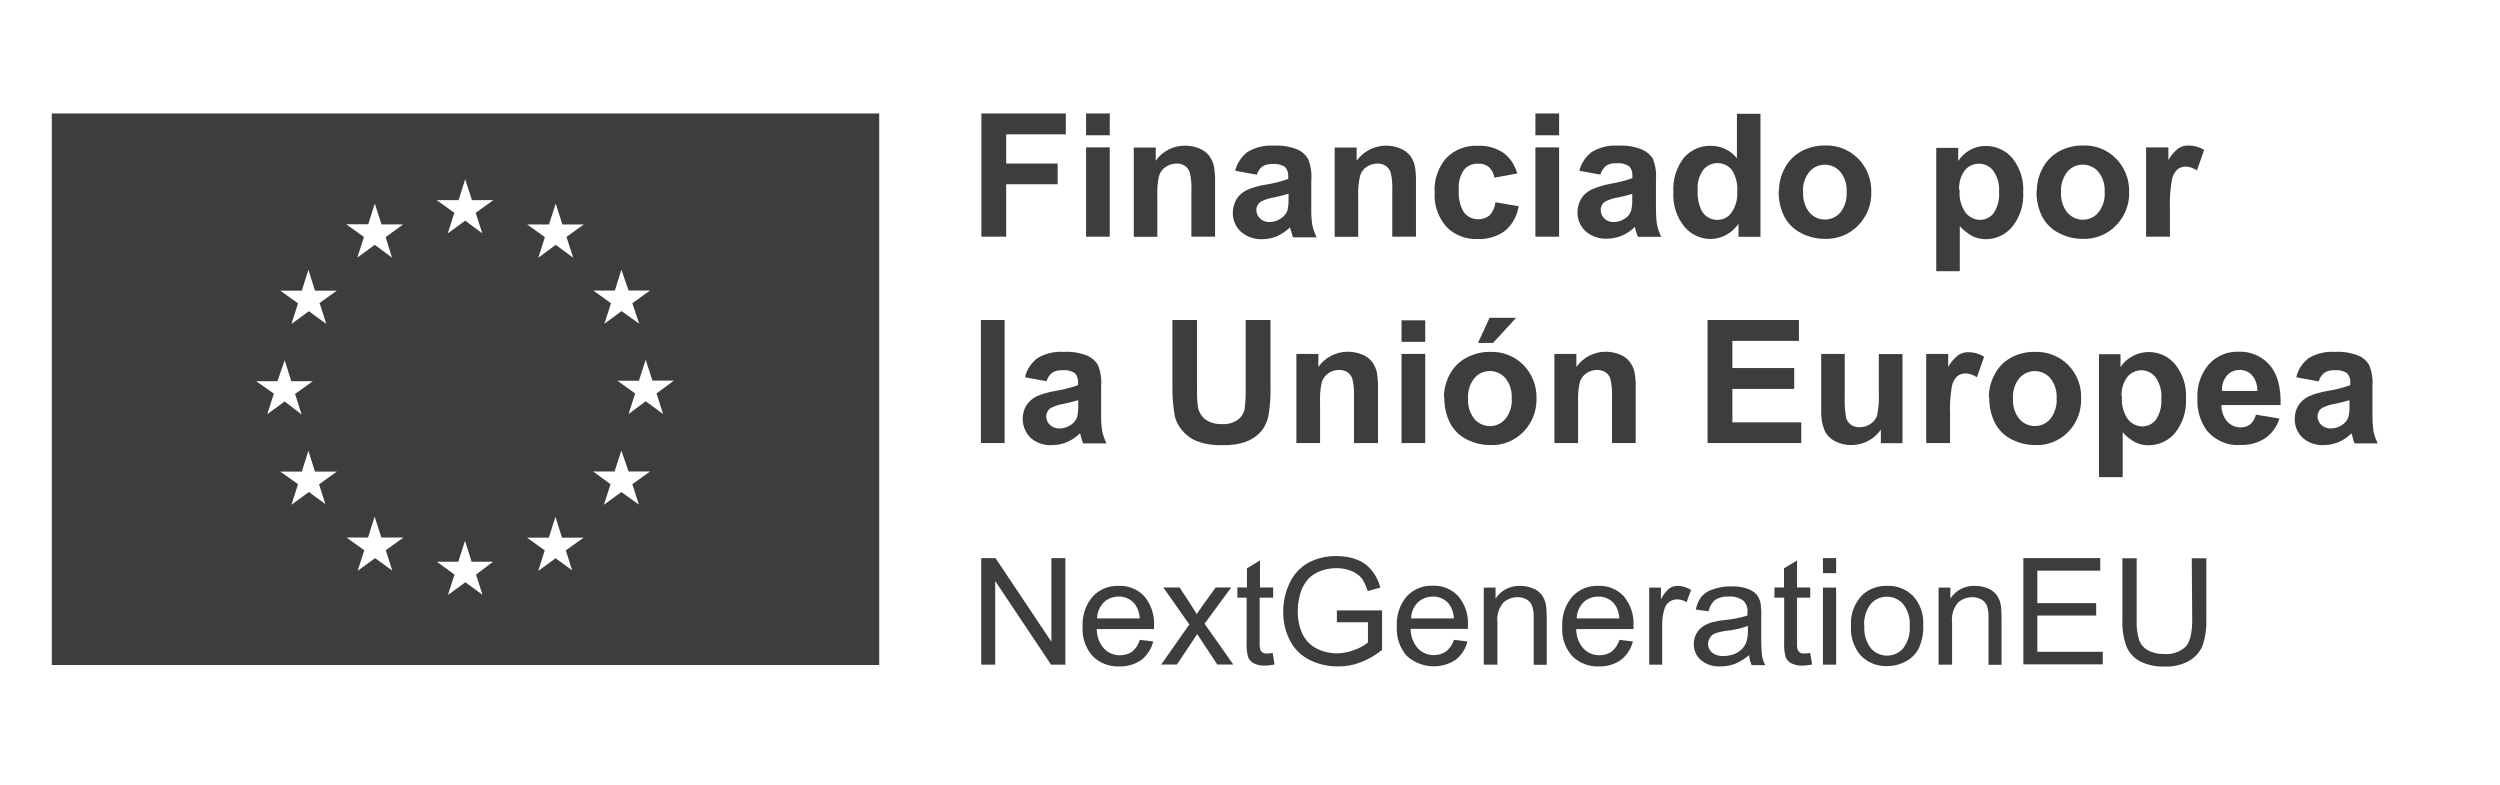 <svg xmlns="http://www.w3.org/2000/svg" id="Capa_1" data-name="Capa 1" viewBox="0 0 159.29 50"><defs><style>      .cls-1 {        fill: #3c3d3c;      }    </style></defs><path class="cls-1" d="M42.25,26.38l-1.11-.81-1.09,.81,.42-1.31-1.13-.81h1.37l.43-1.34,.43,1.33h1.37l-1.11,.82,.42,1.31Zm-1.53,5.78l-1.13-.81-1.11,.81,.42-1.31-1.11-.81h1.37l.43-1.33,.46,1.33h1.37l-1.13,.81,.42,1.31h.01Zm-1.54-13.65l.41-1.33,.46,1.33h1.37l-1.13,.81,.44,1.31-1.13-.81-1.09,.81,.42-1.31-1.13-.81h1.39Zm-3.08-3.4l.42,1.31-1.11-.82-1.11,.82,.42-1.31-1.13-.81h1.39l.43-1.33,.42,1.33h1.37l-1.13,.81h.02Zm.41,21.27l-1.11-.81-1.11,.81,.42-1.31-1.13-.81h1.39l.42-1.33,.42,1.33h1.37l-1.13,.81,.42,1.31h.02Zm-5.75,1.53l-1.11-.81-1.11,.81,.42-1.3-1.13-.82h1.37l.43-1.33,.42,1.33h1.37l-1.09,.82,.42,1.31h0Zm-1.54-25.16l.42-1.33,.43,1.33h1.37l-1.13,.81,.42,1.31-1.09-.81-1.11,.81,.42-1.31-1.13-.81h1.39Zm-4.21,23.62l-1.11-.81-1.11,.81,.42-1.31-1.13-.81h1.37l.42-1.33,.43,1.33h1.41l-1.13,.81,.42,1.31Zm-1.55-22.07l.42-1.33,.43,1.33h1.37l-1.11,.81,.41,1.31-1.1-.82-1.11,.81,.42-1.31-1.13-.81h1.39Zm-3.09,5.03l.42,1.31-1.11-.81-1.11,.81,.42-1.31-1.13-.81h1.37l.42-1.33,.42,1.33h1.39l-1.13,.81h.02Zm.42,12.83l-1.11-.81-1.11,.81,.42-1.31-1.13-.8h1.37l.42-1.33,.42,1.33h1.39l-1.13,.81,.42,1.31h.02Zm-4.48-7.87h1.37l.46-1.34,.42,1.34h1.37l-1.13,.81,.42,1.31-1.08-.83-1.11,.81,.42-1.31-1.14-.8ZM3.3,7.23V42.37H56.02V7.23H3.3Z"></path><polygon class="cls-1" points="62.53 15.08 62.53 7.23 67.91 7.23 67.91 8.56 64.11 8.56 64.11 10.42 67.39 10.42 67.39 11.74 64.11 11.74 64.11 15.08 62.53 15.08 62.53 15.08"></polygon><path class="cls-1" d="M69.2,15.08v-5.69h1.51v5.69h-1.51Zm0-6.46v-1.39h1.51v1.39h-1.51Z"></path><path class="cls-1" d="M77.42,15.08h-1.51v-2.9c.02-.4-.01-.8-.1-1.19-.06-.17-.16-.32-.31-.42-.16-.1-.34-.16-.52-.15-.25,0-.49,.07-.7,.21-.2,.13-.35,.33-.43,.57-.1,.43-.13,.87-.11,1.31v2.58h-1.5v-5.69h1.4v.84c.43-.61,1.13-.97,1.87-.96,.31,0,.62,.06,.91,.18,.24,.1,.46,.25,.62,.46,.14,.19,.24,.4,.3,.63,.06,.33,.09,.67,.08,1.01v3.53Z"></path><path class="cls-1" d="M82.08,12.35c-.3,.09-.6,.17-.91,.23-.28,.04-.56,.13-.82,.26-.18,.11-.3,.31-.3,.53,0,.21,.08,.41,.24,.55,.16,.16,.38,.24,.6,.23,.28,0,.55-.1,.78-.27,.17-.12,.3-.3,.37-.5,.05-.24,.07-.49,.06-.73v-.3h0Zm-2.01-1.22l-1.37-.25c.12-.48,.4-.9,.79-1.2,.5-.3,1.09-.44,1.67-.4,.51-.03,1.02,.05,1.5,.24,.29,.12,.53,.34,.69,.61,.17,.43,.24,.9,.2,1.37v1.75c-.01,.37,.01,.74,.07,1.11,.06,.26,.15,.52,.27,.76h-1.5c-.04-.1-.09-.25-.15-.46-.01-.06-.03-.12-.05-.17-.24,.23-.52,.42-.82,.56-.3,.12-.62,.19-.94,.19-.5,.02-.99-.15-1.37-.48-.33-.31-.52-.75-.51-1.2,0-.3,.08-.6,.23-.86,.15-.25,.38-.45,.64-.58,.38-.17,.78-.29,1.2-.35,.5-.08,.99-.2,1.46-.37v-.15c.02-.23-.06-.45-.21-.62-.24-.15-.53-.21-.81-.18-.22-.01-.44,.04-.63,.16-.18,.14-.3,.33-.36,.55v-.04Z"></path><path class="cls-1" d="M90.21,15.08h-1.5v-2.9c.02-.4-.01-.8-.1-1.19-.06-.17-.17-.32-.31-.42-.15-.1-.34-.15-.52-.15-.25,0-.5,.07-.7,.21-.2,.13-.35,.33-.42,.57-.1,.43-.14,.87-.12,1.31v2.58h-1.5v-5.69h1.4v.84c.64-.87,1.79-1.2,2.78-.78,.24,.1,.46,.25,.63,.46,.14,.19,.24,.41,.29,.63,.06,.33,.09,.67,.08,1.01v3.53h0Z"></path><path class="cls-1" d="M96.69,11.05l-1.48,.27c-.03-.26-.15-.5-.34-.67-.19-.16-.44-.24-.68-.22-.35-.02-.69,.12-.91,.39-.26,.38-.38,.84-.33,1.3-.04,.5,.07,1,.34,1.43,.22,.27,.56,.43,.91,.42,.26,0,.51-.08,.7-.24,.22-.23,.35-.53,.38-.84l1.48,.25c-.09,.61-.4,1.17-.87,1.57-.51,.37-1.13,.55-1.75,.52-.75,.03-1.47-.25-1.99-.79-.52-.6-.79-1.38-.74-2.18-.05-.8,.22-1.59,.74-2.19,.53-.54,1.26-.82,2.01-.78,.59-.03,1.16,.13,1.65,.46,.44,.34,.75,.83,.88,1.37v-.05Z"></path><path class="cls-1" d="M97.83,15.08v-5.69h1.51v5.69h-1.51Zm0-6.46v-1.39h1.51v1.39h-1.51Z"></path><path class="cls-1" d="M104.01,12.35c-.3,.09-.6,.17-.91,.23-.29,.04-.56,.13-.82,.26-.18,.12-.29,.31-.29,.53,0,.21,.08,.41,.23,.55,.16,.16,.38,.24,.6,.23,.28,0,.55-.1,.78-.27,.17-.12,.28-.3,.34-.5,.05-.24,.07-.49,.06-.73v-.3h.02Zm-2.01-1.22l-1.37-.25c.12-.48,.4-.9,.8-1.2,.5-.3,1.09-.44,1.67-.4,.51-.03,1.02,.05,1.5,.24,.29,.12,.54,.32,.71,.58,.17,.44,.24,.9,.2,1.37v1.75c0,.37,.01,.74,.07,1.11,.06,.26,.15,.52,.27,.76h-1.49c-.06-.15-.11-.3-.15-.46l-.05-.17c-.24,.24-.52,.43-.83,.56-.3,.12-.61,.19-.94,.19-.5,.02-.99-.15-1.37-.48-.33-.31-.52-.75-.51-1.2,0-.3,.08-.6,.23-.86,.15-.25,.38-.45,.64-.58,.37-.17,.77-.29,1.17-.37,.5-.08,.99-.2,1.46-.37v-.15c.02-.23-.06-.46-.23-.62-.24-.15-.53-.21-.81-.18-.22-.01-.44,.04-.63,.16-.18,.14-.3,.34-.37,.55Z"></path><path class="cls-1" d="M108.17,12.11c-.03,.45,.05,.91,.25,1.31,.2,.37,.6,.6,1.02,.59,.35,0,.68-.17,.88-.46,.27-.38,.4-.85,.37-1.32,.04-.5-.08-1-.35-1.41-.41-.5-1.14-.57-1.64-.17-.06,.05-.12,.1-.17,.17-.27,.37-.4,.82-.36,1.27h0Zm4.01,2.98h-1.41v-.83c-.21,.31-.49,.55-.82,.73-.3,.15-.62,.23-.95,.24-.65,0-1.27-.29-1.68-.79-.5-.62-.75-1.41-.7-2.2-.05-.79,.19-1.57,.68-2.2,.43-.49,1.06-.77,1.72-.75,.64,0,1.24,.29,1.65,.79v-2.83h1.5v7.85h0Z"></path><path class="cls-1" d="M114.89,12.24c-.03,.47,.11,.93,.4,1.3,.48,.55,1.31,.6,1.85,.12,.04-.04,.08-.08,.12-.12,.29-.37,.43-.84,.4-1.31,.03-.46-.11-.92-.4-1.28-.47-.55-1.3-.61-1.84-.14-.05,.04-.09,.09-.14,.14-.29,.37-.43,.83-.4,1.3h0Zm-1.54-.08c0-.51,.13-1.01,.37-1.45,.23-.45,.6-.82,1.05-1.07,.47-.25,.99-.38,1.52-.37,.79-.03,1.55,.28,2.11,.84,.55,.56,.85,1.33,.83,2.12,.03,.8-.28,1.57-.84,2.14-.55,.57-1.33,.88-2.12,.85-.52,0-1.03-.12-1.49-.36-.46-.22-.84-.59-1.08-1.04-.26-.51-.39-1.09-.37-1.66h.03Z"></path><path class="cls-1" d="M124.86,12.14c-.04,.5,.09,1,.38,1.41,.22,.28,.55,.45,.91,.46,.34,0,.66-.15,.87-.42,.27-.4,.39-.89,.35-1.37,.04-.47-.09-.94-.36-1.33-.21-.29-.55-.46-.91-.46-.35,0-.69,.15-.91,.42-.27,.37-.39,.81-.36,1.26h.03Zm-1.49-2.72h1.4v.84c.19-.29,.44-.53,.74-.7,.31-.18,.67-.27,1.03-.26,.65,0,1.26,.28,1.68,.78,.49,.61,.74,1.38,.69,2.16,.05,.8-.2,1.59-.7,2.21-.41,.5-1.03,.79-1.68,.79-.29,0-.59-.06-.85-.19-.3-.17-.58-.38-.81-.64v2.87h-1.5v-7.86h0Z"></path><path class="cls-1" d="M131.32,12.24c-.03,.47,.11,.93,.4,1.3,.25,.29,.61,.46,.99,.46,.38,0,.74-.16,.99-.46,.29-.37,.44-.84,.4-1.31,.03-.46-.11-.92-.4-1.28-.24-.29-.61-.46-.99-.46-.38,0-.75,.16-.99,.46-.29,.37-.43,.83-.4,1.3Zm-1.54-.08c0-.51,.13-1.01,.37-1.45,.23-.45,.6-.82,1.05-1.07,.47-.25,.99-.38,1.52-.37,.79-.03,1.56,.27,2.11,.84,.55,.56,.85,1.33,.83,2.12,.03,.8-.28,1.57-.84,2.14-.55,.57-1.33,.88-2.12,.85-.52,0-1.03-.12-1.49-.36-.46-.22-.84-.59-1.08-1.04-.26-.51-.39-1.09-.37-1.66h.03Z"></path><path class="cls-1" d="M138.24,15.08h-1.5v-5.69h1.42v.81c.16-.29,.38-.55,.64-.75,.19-.12,.42-.19,.65-.18,.35,0,.69,.1,.99,.28l-.46,1.31c-.21-.15-.45-.23-.71-.25-.19,0-.38,.06-.53,.18-.18,.17-.3,.39-.35,.63-.11,.63-.16,1.27-.13,1.91v1.76h-.03Z"></path><polygon class="cls-1" points="62.5 28.23 62.5 20.39 64.01 20.39 64.01 28.23 62.5 28.23 62.5 28.23"></polygon><path class="cls-1" d="M68.69,25.5c-.19,.06-.5,.14-.91,.23-.28,.04-.56,.13-.82,.26-.18,.11-.29,.31-.3,.53,0,.21,.08,.41,.24,.55,.16,.15,.38,.24,.6,.23,.28,0,.55-.09,.78-.26,.17-.12,.3-.3,.36-.5,.05-.24,.07-.49,.06-.73v-.3h0Zm-2.01-1.21l-1.37-.25c.11-.49,.39-.92,.79-1.22,.5-.3,1.09-.44,1.67-.4,.51-.03,1.02,.05,1.5,.24,.29,.12,.53,.33,.69,.6,.17,.44,.24,.9,.2,1.37v1.76c-.01,.37,.01,.74,.07,1.1,.06,.26,.15,.52,.27,.76h-1.49c-.04-.1-.09-.25-.15-.46,0-.09-.04-.15-.05-.18-.24,.24-.52,.43-.83,.56-.3,.13-.61,.19-.94,.19-.5,.03-.99-.13-1.37-.46-.55-.54-.67-1.39-.28-2.06,.16-.25,.38-.45,.64-.58,.38-.17,.79-.28,1.2-.35,.5-.08,.99-.2,1.46-.37v-.15c.02-.23-.06-.46-.21-.62-.24-.15-.53-.21-.81-.18-.22-.01-.44,.04-.63,.16-.18,.14-.3,.34-.37,.56l-.03-.03Z"></path><path class="cls-1" d="M74.69,20.39h1.58v4.25c-.01,.44,0,.88,.06,1.31,.06,.31,.23,.59,.48,.78,.31,.21,.67,.31,1.05,.29,.36,.03,.72-.07,1.02-.28,.22-.17,.37-.41,.42-.68,.06-.44,.08-.89,.07-1.33v-4.34h1.58v4.11c.02,.67-.02,1.34-.13,1.99-.07,.36-.22,.7-.46,.99-.25,.28-.56,.5-.91,.64-.48,.18-1,.26-1.51,.24-.58,.03-1.16-.06-1.71-.26-.35-.15-.66-.38-.91-.68-.22-.25-.37-.55-.46-.87-.12-.66-.17-1.32-.16-1.99v-4.17h-.02Z"></path><path class="cls-1" d="M87.78,28.23h-1.51v-2.9c.02-.4-.01-.8-.1-1.19-.06-.17-.17-.32-.31-.42-.15-.1-.34-.15-.52-.15-.25,0-.5,.07-.7,.21-.2,.14-.35,.33-.42,.57-.1,.43-.13,.87-.11,1.31v2.57h-1.51v-5.68h1.4v.83c.43-.61,1.13-.97,1.88-.97,.31,0,.62,.06,.91,.18,.25,.09,.46,.25,.63,.46,.14,.19,.24,.4,.3,.63,.06,.33,.09,.67,.08,1.01v3.53h0Z"></path><path class="cls-1" d="M89.3,28.23v-5.68h1.51v5.68h-1.51Zm0-6.45v-1.37h1.51v1.37h-1.51Z"></path><path class="cls-1" d="M94.17,21.85l.74-1.6h1.69l-1.47,1.6h-.95Zm-.63,3.54c-.03,.47,.11,.93,.4,1.3,.24,.29,.61,.46,.99,.46,.38,0,.74-.16,.99-.46,.29-.37,.44-.84,.4-1.31,.03-.46-.11-.92-.4-1.28-.24-.29-.61-.46-.99-.46-.38,0-.75,.16-.99,.46-.29,.36-.43,.83-.4,1.29Zm-1.54-.08c0-.51,.13-1.01,.37-1.45,.24-.46,.61-.83,1.07-1.07,.47-.25,.99-.38,1.52-.37,.79-.03,1.56,.28,2.11,.84,.55,.56,.85,1.33,.83,2.12,.02,.8-.28,1.57-.84,2.14-.55,.56-1.31,.87-2.09,.84-.52,0-1.03-.12-1.49-.35-.46-.22-.84-.59-1.08-1.04-.26-.51-.39-1.09-.37-1.66h-.02Z"></path><path class="cls-1" d="M104.22,28.23h-1.51v-2.9c.02-.4-.01-.8-.1-1.19-.06-.17-.16-.32-.31-.42-.16-.1-.34-.15-.52-.15-.25,0-.5,.07-.7,.21-.2,.14-.35,.33-.42,.57-.1,.43-.13,.87-.11,1.31v2.57h-1.51v-5.68h1.4v.83c.43-.61,1.13-.97,1.87-.97,.31,0,.62,.06,.91,.18,.24,.1,.46,.25,.62,.46,.14,.19,.24,.4,.3,.63,.06,.33,.09,.67,.08,1.01v3.53h0Z"></path><polygon class="cls-1" points="108.8 28.23 108.8 20.39 114.62 20.39 114.62 21.72 110.38 21.72 110.38 23.45 114.32 23.45 114.32 24.78 110.38 24.78 110.38 26.91 114.77 26.91 114.77 28.23 108.8 28.23 108.8 28.23"></polygon><path class="cls-1" d="M119.84,28.23v-.85c-.21,.3-.49,.55-.82,.72-.33,.17-.7,.26-1.07,.26-.36,0-.71-.08-1.03-.25-.3-.15-.54-.4-.68-.71-.15-.4-.22-.83-.2-1.25v-3.6h1.5v2.61c-.02,.49,0,.98,.09,1.47,.05,.17,.16,.32,.3,.43,.16,.11,.36,.17,.56,.16,.25,0,.49-.07,.69-.21,.19-.13,.34-.31,.42-.52,.1-.5,.14-1.02,.11-1.53v-2.4h1.51v5.68h-1.38Z"></path><path class="cls-1" d="M124.24,28.23h-1.51v-5.68h1.4v.83c.16-.29,.38-.55,.65-.76,.19-.12,.42-.19,.65-.18,.35,0,.69,.1,.99,.29l-.46,1.31c-.21-.15-.45-.23-.71-.25-.19,0-.38,.06-.53,.17-.18,.17-.3,.39-.35,.63-.11,.63-.15,1.27-.12,1.91v1.73Z"></path><path class="cls-1" d="M128.26,25.39c-.03,.47,.11,.93,.4,1.3,.47,.55,1.3,.61,1.84,.14,.05-.04,.09-.09,.14-.14,.29-.37,.43-.84,.4-1.31,.03-.46-.11-.92-.4-1.28-.47-.55-1.3-.61-1.84-.14-.05,.04-.09,.09-.14,.14-.29,.36-.43,.83-.4,1.29Zm-1.54-.08c0-.51,.13-1.01,.37-1.45,.23-.45,.59-.83,1.04-1.07,.46-.25,.98-.38,1.51-.37,.8-.03,1.58,.27,2.14,.84,.55,.56,.85,1.33,.82,2.12,.03,.8-.27,1.57-.82,2.14-.55,.56-1.31,.87-2.09,.84-.52,0-1.03-.12-1.49-.35-.46-.22-.84-.59-1.08-1.04-.26-.51-.39-1.09-.37-1.66h-.02Z"></path><path class="cls-1" d="M135.2,25.29c-.04,.5,.09,1,.38,1.42,.22,.28,.55,.45,.91,.46,.34,0,.66-.15,.87-.42,.27-.4,.39-.89,.35-1.37,.04-.47-.09-.94-.36-1.33-.21-.28-.54-.45-.89-.46-.35,0-.69,.15-.91,.42-.27,.36-.4,.81-.37,1.26h.01Zm-1.49-2.72h1.4v.82c.19-.29,.45-.53,.76-.69,.32-.18,.67-.27,1.04-.27,.65,0,1.26,.28,1.68,.78,.49,.61,.74,1.38,.69,2.16,.05,.8-.2,1.59-.69,2.21-.41,.5-1.04,.79-1.69,.79-.3,0-.59-.06-.85-.19-.3-.16-.58-.38-.8-.64v2.86h-1.51v-7.84h-.02Z"></path><path class="cls-1" d="M143.83,24.9c.01-.36-.11-.72-.34-.99-.2-.22-.48-.34-.78-.34-.31,0-.61,.12-.82,.36-.22,.27-.34,.62-.31,.98h2.25Zm-.09,1.52l1.5,.25c-.16,.51-.48,.95-.91,1.25-.46,.3-1.01,.45-1.56,.43-.85,.07-1.67-.3-2.2-.97-.39-.58-.59-1.26-.56-1.96-.05-.8,.21-1.6,.73-2.21,.48-.53,1.16-.82,1.87-.8,.76-.04,1.49,.27,2,.84,.49,.56,.73,1.41,.7,2.56h-3.77c-.01,.38,.12,.75,.37,1.05,.22,.24,.54,.38,.87,.37,.21,0,.42-.06,.59-.19,.18-.16,.31-.38,.37-.62h0Z"></path><path class="cls-1" d="M149.69,25.5c-.19,.06-.5,.14-.91,.23-.28,.04-.56,.13-.82,.26-.18,.11-.29,.31-.3,.53,0,.21,.09,.41,.24,.55,.16,.15,.38,.24,.6,.23,.28,0,.56-.09,.78-.26,.17-.12,.3-.3,.36-.5,.05-.24,.07-.49,.06-.73v-.3h0Zm-2.01-1.21l-1.37-.25c.11-.49,.39-.92,.79-1.22,.5-.3,1.08-.44,1.67-.4,.51-.03,1.02,.05,1.5,.24,.29,.12,.53,.33,.69,.6,.17,.44,.24,.9,.2,1.37v1.76c0,.37,.02,.74,.07,1.1,.06,.26,.15,.52,.27,.76h-1.48c-.04-.1-.09-.25-.14-.46l-.05-.18c-.24,.24-.52,.43-.83,.56-.29,.12-.6,.19-.91,.19-.5,.03-.99-.13-1.37-.46-.33-.31-.52-.75-.51-1.2,0-.3,.07-.6,.23-.86,.16-.25,.38-.45,.65-.58,.38-.17,.78-.28,1.2-.35,.5-.08,.99-.2,1.46-.37v-.15c.02-.23-.06-.46-.21-.62-.24-.15-.53-.21-.81-.18-.22-.01-.44,.04-.63,.16-.18,.14-.3,.34-.37,.56l-.06-.03Z"></path><path class="cls-1" d="M62.52,42.35v-6.79h.91l3.56,5.33v-5.33h.89v6.79h-.91l-3.56-5.33v5.33h-.89Z"></path><path class="cls-1" d="M72.62,40.77l.86,.1c-.11,.46-.38,.88-.75,1.17-.41,.29-.91,.44-1.41,.42-.64,.03-1.26-.21-1.71-.66-.45-.52-.68-1.19-.63-1.87-.04-.7,.19-1.39,.64-1.92,.43-.46,1.03-.71,1.66-.68,.61-.03,1.2,.21,1.62,.65,.44,.52,.67,1.2,.63,1.88v.22h-3.65c0,.46,.16,.9,.46,1.24,.27,.28,.64,.44,1.03,.43,.28,0,.56-.08,.78-.24,.23-.2,.39-.46,.48-.75Zm-2.74-1.37h2.74c-.01-.33-.12-.65-.31-.91-.25-.31-.63-.49-1.03-.48-.36,0-.71,.13-.96,.38-.27,.28-.42,.65-.42,1.03v-.02Z"></path><path class="cls-1" d="M73.98,42.35l1.8-2.56-1.66-2.36h1.04l.75,1.15c.14,.22,.26,.41,.34,.55,.14-.21,.26-.38,.37-.54l.84-1.16h.99l-1.7,2.31,1.83,2.6h-1.02l-1.01-1.53-.27-.41-1.29,1.94h-1.02Z"></path><path class="cls-1" d="M81.09,41.6l.12,.74c-.21,.04-.42,.07-.63,.07-.24,.01-.48-.04-.7-.15-.16-.08-.28-.21-.35-.37-.09-.32-.12-.65-.1-.99v-2.82h-.59v-.65h.61v-1.22l.83-.5v1.72h.84v.65h-.86v2.88c-.01,.15,0,.31,.05,.46,.03,.07,.08,.12,.14,.16,.09,.05,.19,.07,.29,.06,.12,0,.24-.02,.37-.04Z"></path><path class="cls-1" d="M85.18,39.69v-.8h2.88v2.52c-.41,.33-.87,.6-1.37,.79-.46,.18-.95,.27-1.45,.26-.63,.01-1.26-.14-1.83-.43-.53-.27-.96-.7-1.23-1.24-.29-.57-.43-1.19-.42-1.83,0-.63,.14-1.26,.42-1.83,.25-.54,.67-.99,1.19-1.28,.55-.29,1.17-.43,1.79-.42,.46,0,.91,.07,1.33,.24,.36,.14,.67,.37,.91,.67,.26,.32,.45,.7,.55,1.1l-.81,.22c-.08-.29-.2-.57-.38-.82-.17-.2-.4-.36-.65-.46-.3-.12-.61-.18-.94-.18-.36,0-.72,.06-1.06,.19-.27,.1-.52,.27-.73,.47-.18,.2-.32,.43-.43,.67-.17,.44-.26,.9-.26,1.37-.02,.52,.09,1.05,.31,1.52,.2,.4,.52,.72,.91,.91,.39,.2,.83,.3,1.27,.3,.39,0,.78-.08,1.14-.23,.3-.1,.59-.26,.84-.46v-1.29h-2Z"></path><path class="cls-1" d="M92.64,40.77l.86,.1c-.11,.46-.38,.88-.75,1.17-.97,.64-2.25,.53-3.12-.25-.45-.52-.67-1.19-.63-1.87-.04-.7,.18-1.39,.63-1.92,.43-.46,1.03-.71,1.66-.68,.61-.03,1.19,.21,1.61,.65,.45,.52,.67,1.2,.63,1.88v.22h-3.65c0,.46,.16,.9,.46,1.24,.27,.28,.64,.44,1.03,.43,.28,0,.55-.08,.78-.24,.24-.2,.41-.46,.5-.75Zm-2.74-1.37h2.74c-.02-.33-.12-.64-.31-.91-.25-.31-.63-.49-1.03-.48-.36,0-.71,.13-.97,.38-.27,.28-.42,.65-.42,1.03v-.02Z"></path><path class="cls-1" d="M94.54,42.35v-4.91h.75v.7c.34-.53,.94-.83,1.57-.81,.28,0,.56,.05,.82,.16,.22,.09,.41,.23,.56,.42,.13,.19,.22,.39,.26,.62,.04,.27,.05,.54,.05,.81v3.02h-.83v-3c.01-.26-.02-.52-.1-.76-.06-.17-.19-.31-.34-.4-.18-.1-.38-.16-.58-.15-.34,0-.66,.12-.91,.34-.3,.36-.44,.82-.38,1.28v2.68h-.84Z"></path><path class="cls-1" d="M103.18,40.77l.86,.1c-.11,.46-.38,.88-.75,1.17-.41,.29-.91,.44-1.41,.42-.64,.03-1.26-.21-1.71-.66-.45-.51-.68-1.18-.63-1.87-.04-.7,.19-1.39,.64-1.92,.43-.46,1.03-.71,1.66-.68,.61-.03,1.19,.21,1.61,.65,.44,.52,.67,1.2,.63,1.88v.22h-3.65c0,.46,.16,.9,.46,1.24,.27,.28,.64,.44,1.03,.43,.28,0,.56-.08,.78-.24,.23-.2,.4-.46,.49-.75Zm-2.74-1.37h2.74c-.01-.33-.12-.65-.31-.91-.25-.31-.63-.49-1.03-.48-.36,0-.71,.13-.96,.38-.27,.28-.42,.65-.42,1.03v-.02Z"></path><path class="cls-1" d="M105.08,42.35v-4.91h.75v.74c.13-.26,.31-.5,.53-.69,.16-.11,.34-.16,.53-.16,.31,0,.6,.1,.86,.26l-.29,.78c-.18-.12-.39-.18-.61-.18-.18,0-.35,.06-.49,.16-.15,.11-.26,.27-.31,.46-.1,.32-.14,.64-.14,.97v2.57h-.83Z"></path><path class="cls-1" d="M111.45,41.74c-.27,.23-.58,.42-.91,.56-.29,.11-.6,.16-.91,.16-.45,.03-.9-.11-1.25-.4-.3-.25-.46-.62-.46-1.01,0-.46,.21-.89,.59-1.14,.18-.12,.38-.21,.6-.27,.24-.06,.49-.1,.74-.13,.5-.04,1-.14,1.49-.29v-.21c.03-.26-.06-.52-.24-.72-.27-.21-.61-.31-.95-.28-.3-.02-.61,.05-.87,.21-.22,.19-.36,.45-.42,.73l-.81-.11c.06-.31,.18-.59,.37-.84,.21-.23,.48-.39,.78-.47,.36-.12,.74-.18,1.12-.17,.35-.01,.69,.04,1.02,.15,.22,.07,.42,.2,.58,.37,.13,.16,.22,.36,.26,.57,.03,.25,.05,.51,.04,.77v1.11c-.01,.49,0,.98,.05,1.46,.04,.21,.11,.41,.21,.59h-.87c-.09-.2-.15-.41-.16-.63Zm-.07-1.86c-.44,.16-.9,.26-1.37,.31-.25,.03-.49,.08-.73,.17-.14,.05-.25,.15-.33,.27-.2,.31-.14,.71,.13,.95,.21,.16,.47,.24,.74,.22,.3,0,.6-.07,.86-.21,.24-.13,.43-.33,.55-.58,.11-.27,.15-.55,.14-.84v-.31Z"></path><path class="cls-1" d="M115.34,41.6l.12,.74c-.21,.04-.42,.07-.63,.07-.24,.01-.48-.04-.7-.15-.16-.08-.28-.21-.35-.37-.09-.32-.12-.65-.1-.99v-2.82h-.62v-.65h.61v-1.22l.83-.5v1.72h.84v.65h-.84v2.88c-.01,.15,0,.31,.05,.46,.03,.07,.08,.12,.14,.16,.09,.05,.19,.07,.29,.06,.12,0,.24-.02,.37-.04Z"></path><path class="cls-1" d="M116.15,36.52v-.96h.84v.96h-.84Zm0,5.83v-4.91h.84v4.91h-.84Z"></path><path class="cls-1" d="M117.94,39.89c-.06-.75,.22-1.49,.76-2.02,.43-.37,.98-.56,1.54-.54,.62-.03,1.22,.21,1.66,.65,.45,.5,.68,1.16,.64,1.83,.03,.51-.07,1.02-.28,1.49-.18,.36-.47,.65-.83,.84-.36,.2-.77,.3-1.19,.3-.62,.03-1.23-.22-1.67-.66-.45-.52-.68-1.2-.63-1.89Zm.85,0c-.04,.51,.11,1.01,.41,1.41,.49,.57,1.36,.64,1.93,.14,.05-.04,.1-.09,.14-.14,.31-.42,.45-.93,.41-1.44,.03-.49-.11-.98-.42-1.37-.5-.57-1.36-.63-1.93-.14-.05,.04-.09,.09-.14,.14-.3,.4-.45,.9-.41,1.4Z"></path><path class="cls-1" d="M123.52,42.35v-4.91h.75v.7c.34-.53,.94-.84,1.57-.81,.28,0,.56,.05,.82,.16,.22,.08,.41,.23,.56,.42,.13,.19,.22,.39,.26,.62,.04,.27,.05,.54,.05,.81v3.02h-.83v-3c.01-.26-.02-.52-.1-.76-.07-.17-.19-.31-.35-.4-.18-.1-.38-.16-.58-.15-.34,0-.66,.12-.91,.34-.3,.36-.44,.82-.38,1.28v2.68h-.85Z"></path><path class="cls-1" d="M128.92,42.35v-6.79h4.9v.8h-4.01v2.07h3.75v.79h-3.75v2.31h4.17v.8h-5.06Z"></path><path class="cls-1" d="M139.67,35.57h.91v3.92c.02,.55-.06,1.1-.23,1.62-.16,.41-.46,.75-.84,.98-.48,.27-1.03,.41-1.59,.38-.54,.02-1.07-.09-1.56-.33-.39-.2-.7-.54-.87-.95-.2-.55-.28-1.12-.26-1.7v-3.92h.91v3.92c-.02,.44,.03,.88,.16,1.3,.1,.28,.31,.51,.57,.65,.3,.16,.64,.24,.98,.23,.51,.05,1.02-.11,1.41-.46,.28-.3,.42-.88,.42-1.73l-.03-3.91Z"></path></svg>
